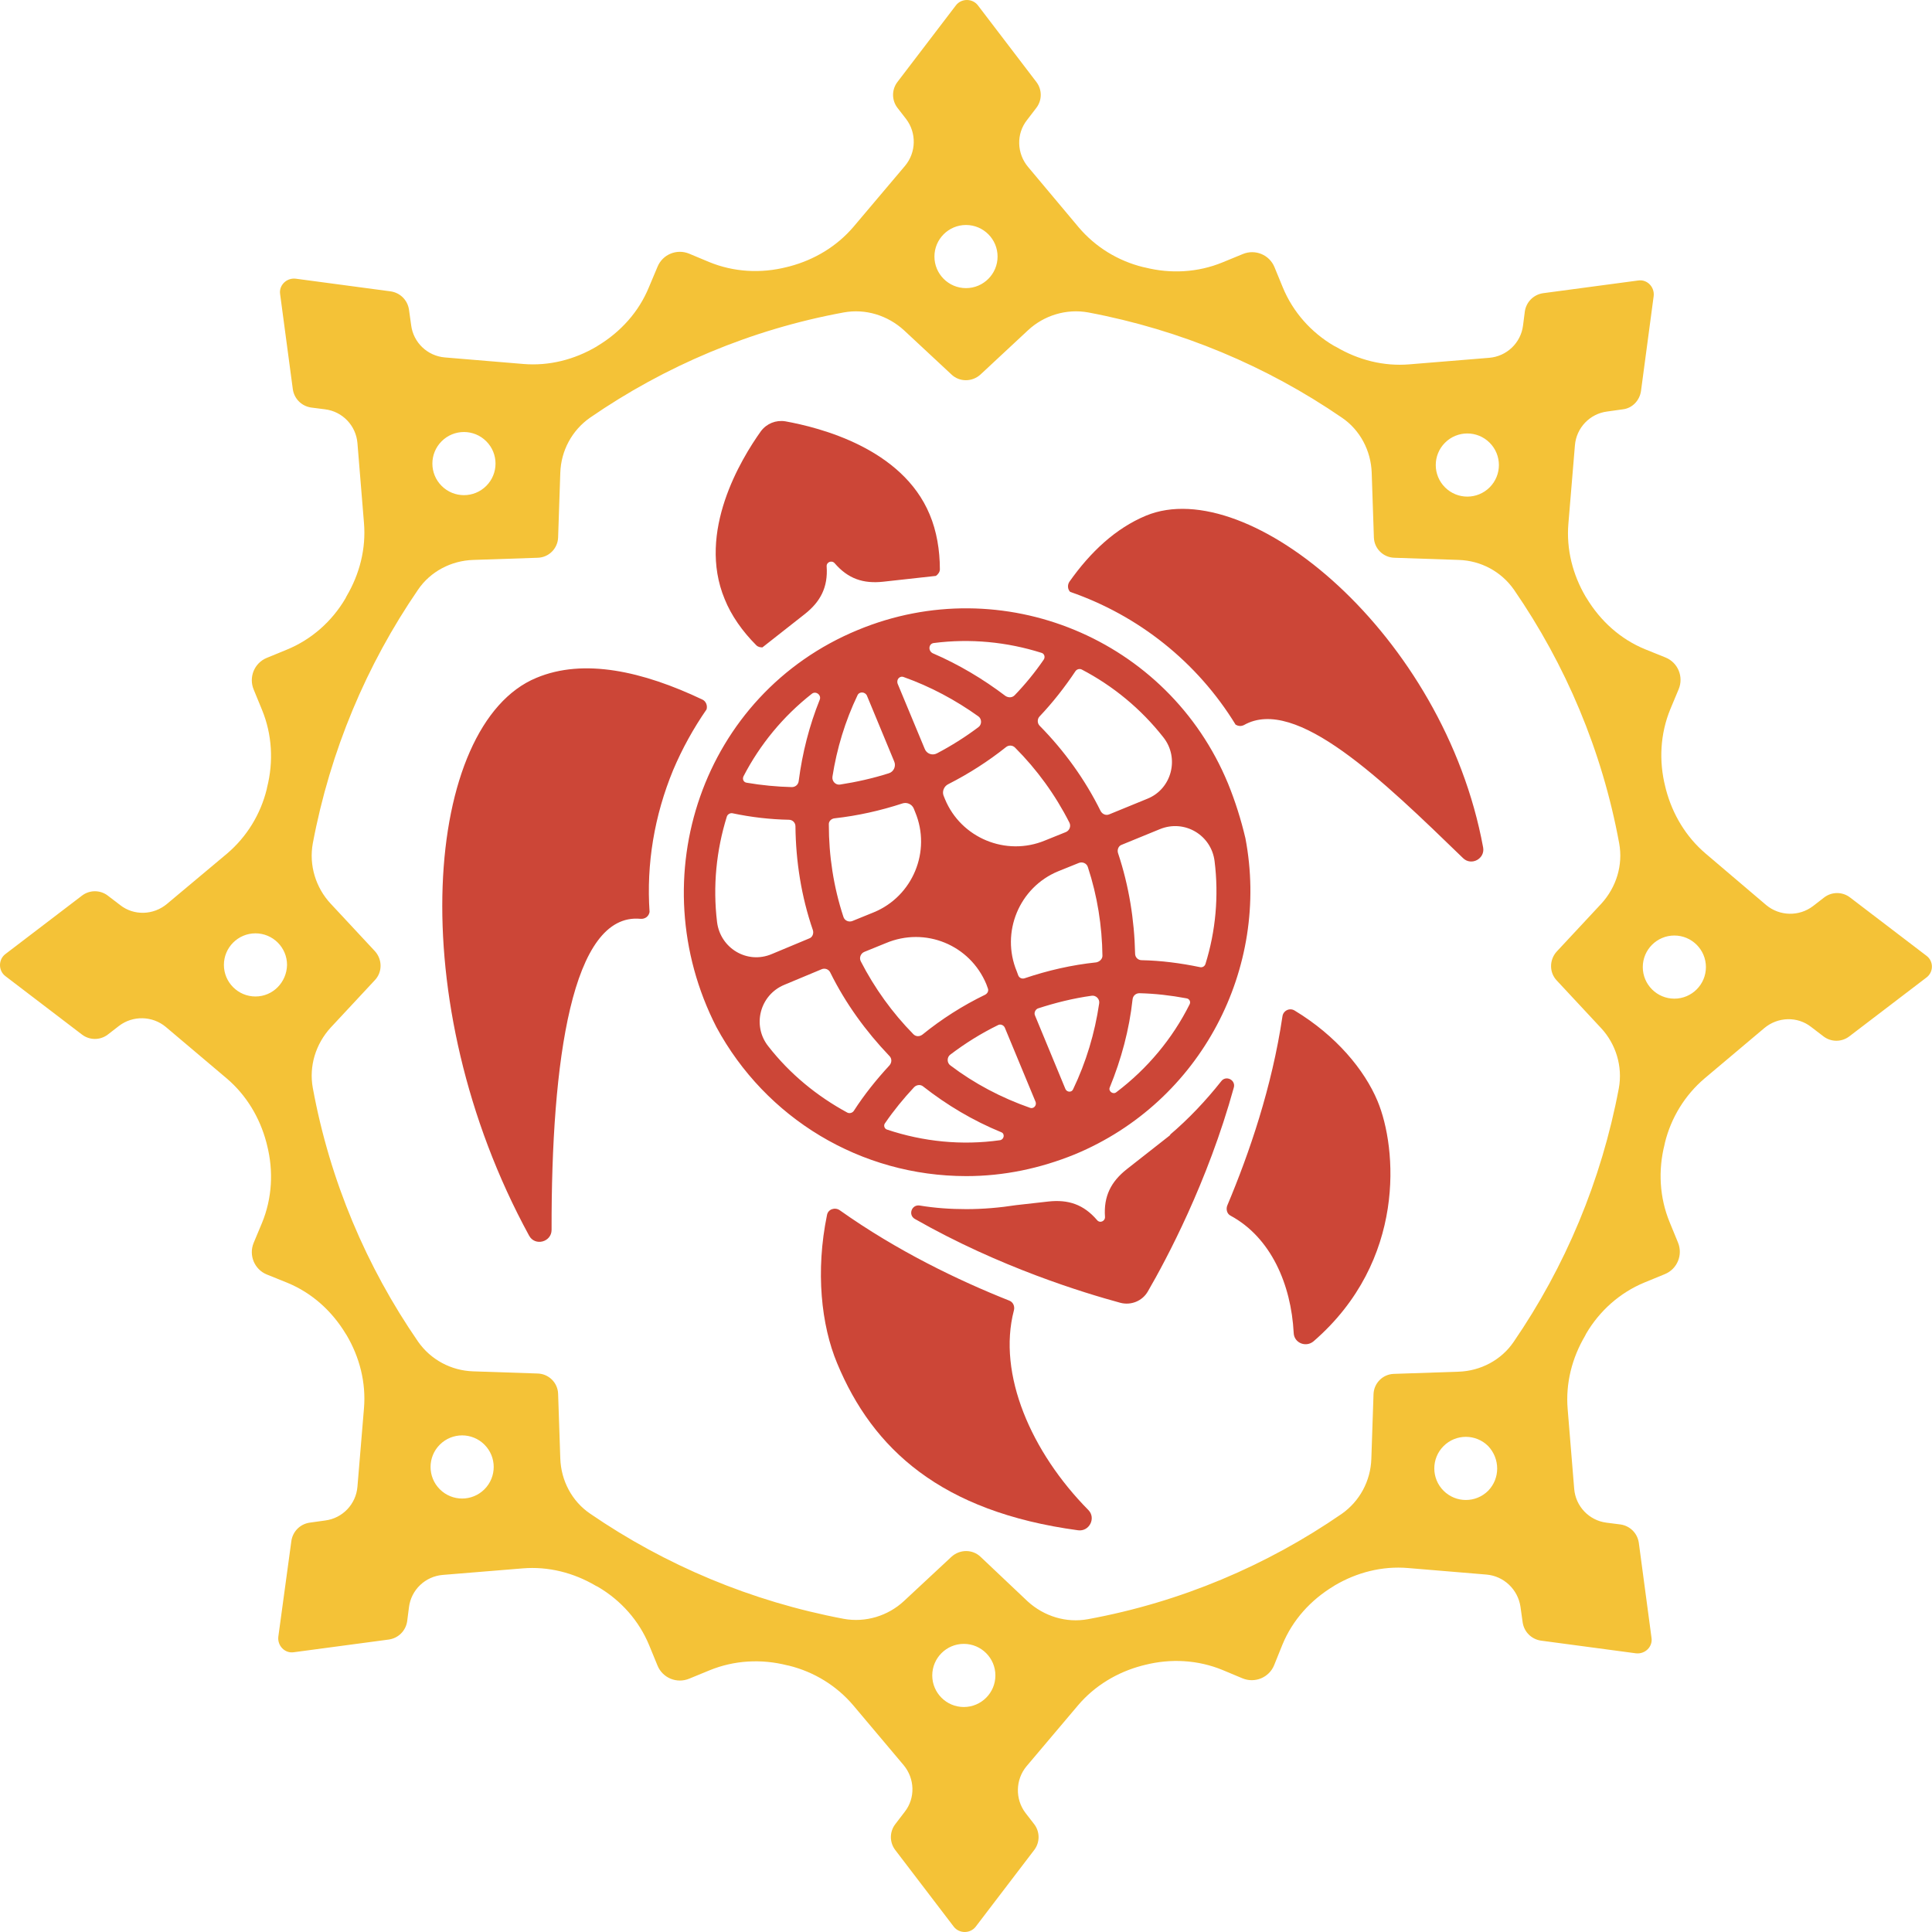 <?xml version="1.0" encoding="UTF-8"?> <svg xmlns="http://www.w3.org/2000/svg" xmlns:xlink="http://www.w3.org/1999/xlink" version="1.1" id="Layer_1" x="0px" y="0px" viewBox="0 0 532.4 532.4" xml:space="preserve"> <g> <path fill="#CC4637" d="M356.8,278.5c-1.4-0.9-3.2,0-3.4,1.6c-2.9,19.5-9.1,37.6-15.2,52.1c-0.4,1-0.1,2.3,0.9,2.8 c11.1,6,16.7,18.9,17.4,32.3c0.1,2.8,3.4,4.1,5.5,2.3c25.6-22.2,23-53.3,17.6-66.2C376,294.8,368.2,285.4,356.8,278.5z M279.4,361.1c0.3-1.1-0.2-2.3-1.3-2.7c-14.1-5.6-30.9-13.7-46.7-24.9c-1.3-0.9-3.2-0.3-3.5,1.3c-3.2,15.5-1.6,30.4,2.8,40.9 c9.8,23.6,28.6,40.9,66.4,46c3.1,0.4,5-3.4,2.8-5.6C284.2,400.2,274.8,378.7,279.4,361.1z M208.4,177.8c0.5,0.5,1.1,0.6,1.7,0.6 l11.7-9.2c4.3-3.4,6.4-7.4,6-13.1c-0.1-1.2,1.4-1.8,2.2-0.9c3.7,4.3,7.9,5.7,13.4,5.1l14.5-1.6c0.6-0.4,1.1-1.1,1.1-1.8 c0-5.3-0.9-10.6-2.8-15.1c-7.6-18.3-30.4-24-39.8-25.7c-2.6-0.4-5.1,0.6-6.7,2.7c-5.5,7.7-17.7,27.8-10,46.3 C201.5,169.6,204.6,174,208.4,177.8z M194.7,195.5c0.3-1-0.1-2.2-1.1-2.7c-16.4-7.8-32.7-11.5-45.8-6c-30.9,12.8-37.3,89-2,153.7 c1.6,3,6.2,1.8,6.2-1.6c-0.1-46.6,5.6-87.5,24.5-85.7c1.3,0.1,2.3-0.7,2.5-1.9c-0.9-13.2,1.3-26.5,6.5-39.1 C188,206.3,191.1,200.7,194.7,195.5z M408.7,233.5c-10.8-58.6-64.6-103.1-92.9-91.4c-8.4,3.5-15.3,10-21.1,18.2 c-0.6,0.9-0.5,2.1,0.2,2.8c18.8,6.5,35,19.3,45.6,36.6c0.7,0.4,1.5,0.5,2.3,0.1c14.3-8.1,38.2,15.2,60.4,36.7 C405.5,238.7,409.3,236.6,408.7,233.5z M322.3,312.8l0.3-0.1l-12.1,9.5c-4.3,3.4-6.4,7.4-6,13.1c0.1,1.2-1.4,1.9-2.2,0.9 c-3.7-4.3-7.9-5.7-13.4-5.1l-8.9,1c-4.5,0.7-9.1,1.1-13.7,1.1c-4.4,0-8.7-0.3-12.9-1c-2.2-0.3-3.2,2.6-1.3,3.7 c23.5,13.4,46.7,20.4,56.6,23.1c3,0.8,6.1-0.5,7.6-3.1c5.1-8.8,16.5-30.1,23.7-56.2c0.6-2.1-2.2-3.5-3.5-1.7 C332.3,303.3,327.6,308.3,322.3,312.8z M296.2,318.1c34.9-14.5,53.8-51.4,47-87.1c-1.2-5.1-2.8-10.2-4.8-15.1 c-16.5-39.9-62.2-58.8-102-42.3c-42.9,17.7-60,68.3-39,109.4c13.6,25.2,39.8,41.1,68.9,41.1C276.6,324.1,286.6,322,296.2,318.1z M283.9,305.3c-8-2.8-15.4-6.7-22-11.7c-1-0.7-1-2.3,0-3c4.1-3.1,8.4-5.8,13.1-8.1c0.7-0.4,1.6,0,1.9,0.7l8.5,20.5 C285.7,304.7,284.8,305.6,283.9,305.3z M271.8,271.2l0.4,1.1c0.3,0.7,0,1.4-0.7,1.8c-6.2,3-12,6.7-17.3,11 c-0.8,0.6-1.8,0.6-2.5-0.1c-5.8-5.9-10.7-12.7-14.5-20.1c-0.5-1,0-2.2,1-2.6l5.9-2.4C255,255.3,267.3,260.4,271.8,271.2z M261.3,216.1c5.7-2.9,11-6.3,15.9-10.2c0.7-0.6,1.8-0.6,2.5,0.1c6,6,11.1,13,15,20.7c0.5,1,0,2.2-1,2.6l-5.7,2.3 c-10.8,4.5-23.2-0.7-27.6-11.4l-0.4-1C259.6,218.1,260.1,216.7,261.3,216.1z M295.7,300.2c-0.4,0.9-1.7,0.8-2.1-0.1l-8.4-20.3 c-0.3-0.7,0.1-1.6,0.8-1.9c4.9-1.6,9.8-2.8,14.8-3.5c1.2-0.2,2.3,0.9,2.1,2.1C301.7,284.7,299.3,292.7,295.7,300.2z M302.1,265.2 c-6.7,0.7-13.3,2.2-19.8,4.4c-0.7,0.2-1.4-0.1-1.7-0.8l-0.4-1.1c-4.5-10.8,0.7-23.2,11.4-27.6l5.7-2.3c1-0.4,2.2,0.1,2.5,1.2 c2.6,7.9,3.9,16.2,4,24.4C303.8,264.2,303.1,265,302.1,265.2z M327.8,276.8c-4.7,9.4-11.6,17.7-20.2,24.2c-0.9,0.7-2.2-0.3-1.8-1.3 c3.2-7.8,5.4-16,6.3-24.3c0.1-1,0.9-1.7,1.9-1.7c4.3,0.1,8.6,0.6,12.9,1.4C327.8,275.2,328.2,276.1,327.8,276.8z M334.7,237.3 c1.2,9.6,0.3,19.3-2.5,28.3c-0.2,0.7-0.9,1.1-1.6,0.9c-5.3-1.1-10.7-1.8-16-1.9c-1,0-1.8-0.8-1.8-1.8c-0.2-9.3-1.7-18.7-4.7-27.7 c-0.3-0.9,0.1-2,1-2.3l10.5-4.3C326.4,225.7,333.8,230.1,334.7,237.3z M298.1,184.5c8.6,4.5,16.3,10.8,22.5,18.7 c4.5,5.7,2.3,14.2-4.4,16.9l-10.5,4.3c-0.9,0.4-1.9,0-2.4-0.9c-4.3-8.7-10-16.6-16.8-23.5c-0.7-0.7-0.7-1.9,0-2.6 c3.6-3.8,6.9-8,9.9-12.5C296.8,184.4,297.5,184.2,298.1,184.5z M257.3,177.2c10.1-1.3,20.2-0.3,29.7,2.7c0.8,0.2,1.1,1.2,0.6,1.9 c-2.4,3.5-5.1,6.8-8,9.8c-0.7,0.7-1.7,0.7-2.5,0.2c-6.2-4.7-12.9-8.7-20.1-11.8C255.7,179.3,255.9,177.4,257.3,177.2z M249.1,186.6 c7.3,2.6,14.2,6.3,20.5,10.8c1,0.7,1,2.3,0,3c-3.6,2.7-7.4,5.1-11.4,7.2c-1.3,0.7-2.9,0.1-3.4-1.3l-7.4-17.8 C246.9,187.3,247.9,186.1,249.1,186.6z M236.3,191.6c0.5-1.1,2.1-1,2.6,0.1l7.5,18.1c0.6,1.3-0.1,2.9-1.5,3.3 c-4.4,1.4-8.9,2.4-13.4,3.1c-1.2,0.2-2.3-0.9-2.1-2.2C230.6,206.3,232.9,198.7,236.3,191.6z M230,225.5c6.3-0.7,12.6-2.1,18.7-4.1 c1.2-0.4,2.6,0.2,3.1,1.4l0.4,1c4.5,10.8-0.7,23.2-11.4,27.6l-5.9,2.4c-1,0.4-2.2-0.1-2.5-1.2c-2.7-8.2-4-16.8-4-25.3 C228.3,226.4,229,225.6,230,225.5z M204.9,213.9c4.5-8.7,10.9-16.5,18.8-22.7c1.1-0.9,2.7,0.3,2.2,1.6c-2.9,7.2-4.8,14.7-5.8,22.4 c-0.1,1-0.9,1.7-1.9,1.7c-4.1-0.1-8.3-0.5-12.4-1.2C204.9,215.6,204.5,214.7,204.9,213.9z M197.6,254.1c-1.2-9.9-0.2-19.8,2.7-29.1 c0.2-0.6,0.9-1,1.5-0.9c5.2,1.1,10.4,1.7,15.6,1.8c1,0,1.8,0.8,1.8,1.8c0.1,9.6,1.6,19.3,4.8,28.6c0.3,0.9-0.1,2-1,2.3l-10.3,4.3 C205.9,265.8,198.5,261.3,197.6,254.1z M233.5,306.6c-8.3-4.5-15.8-10.6-21.8-18.3c-4.5-5.7-2.3-14.1,4.4-16.9l10.3-4.3 c0.9-0.4,2,0,2.4,0.9c4.2,8.5,9.8,16.2,16.3,23c0.7,0.7,0.7,1.8,0,2.6c-3.6,3.9-6.9,8-9.8,12.5 C234.9,306.7,234.1,306.9,233.5,306.6z M243.9,309.5c2.4-3.5,5.1-6.8,8-9.9c0.7-0.7,1.8-0.8,2.5-0.2c6.5,5.1,13.7,9.4,21.5,12.6 c1.1,0.4,0.8,2-0.3,2.2c-10.6,1.5-21.2,0.4-31.1-2.9C243.7,311.1,243.4,310.1,243.9,309.5z"></path> <path fill="#F4C237" d="M530.9,263.4l-21.1-16.1c-2.1-1.6-5-1.6-7.1,0l-3.1,2.4c-3.8,2.9-9.2,2.8-12.9-0.3L470,235.2 c-5.4-4.6-9.1-10.8-10.9-17.6c-0.1-0.3-0.1-0.5-0.2-0.8c-1.8-7.1-1.4-14.6,1.4-21.4l2.3-5.5c1.4-3.4-0.2-7.3-3.6-8.7l-5.7-2.3 c-6.8-2.8-12.3-7.8-16.1-14.1c-0.1-0.1-0.1-0.2-0.2-0.3c-3.6-6.1-5.4-13.1-4.8-20.2l1.8-21.6c0.4-4.8,4.1-8.7,8.9-9.3l4.3-0.6 c2.6-0.3,4.6-2.4,5-5l3.5-26.2c0.3-2.5-1.8-4.7-4.3-4.3l-26.2,3.5c-2.6,0.4-4.6,2.4-5,5l-0.5,3.9c-0.6,4.8-4.5,8.5-9.3,8.9l-22,1.8 c-7.1,0.6-14.1-1.2-20.2-4.8c-0.2-0.1-0.4-0.2-0.6-0.3c-6.3-3.7-11.3-9.3-14.1-16.1l-2.3-5.6c-1.4-3.4-5.3-5-8.7-3.6l-5.6,2.3 c-6.8,2.8-14.3,3.2-21.4,1.4c-0.2,0-0.3-0.1-0.5-0.1c-6.9-1.7-13.1-5.5-17.7-10.9L283.3,46c-3.1-3.7-3.3-9.1-0.3-12.9l2.6-3.4 c1.6-2.1,1.6-5,0-7.1L269.5,1.5c-1.5-2-4.6-2-6.1,0l-16.1,21.1c-1.6,2.1-1.6,5,0,7.1l2.4,3.1c2.9,3.8,2.8,9.2-0.3,12.9l-14.2,16.8 c-4.6,5.4-10.8,9.1-17.6,10.9c-0.3,0.1-0.5,0.1-0.8,0.2c-7.1,1.8-14.6,1.4-21.4-1.4l-5.5-2.3c-3.4-1.4-7.3,0.2-8.7,3.6l-2.4,5.7 c-2.8,6.8-7.8,12.3-14.1,16.1c-0.1,0.1-0.2,0.1-0.3,0.2c-6.1,3.6-13.1,5.4-20.2,4.8l-21.6-1.8c-4.8-0.4-8.7-4.1-9.3-8.9l-0.6-4.3 c-0.4-2.6-2.4-4.6-5-5l-26.2-3.5c-2.5-0.3-4.7,1.8-4.3,4.3l3.5,26.2c0.4,2.6,2.4,4.6,5,5l3.9,0.5c4.8,0.6,8.5,4.5,8.9,9.3l1.8,22 c0.6,7.1-1.2,14.1-4.8,20.2c-0.1,0.2-0.2,0.4-0.3,0.6c-3.7,6.3-9.3,11.3-16.1,14.1l-5.6,2.3c-3.4,1.4-5,5.3-3.6,8.7l2.3,5.6 c2.8,6.8,3.2,14.3,1.4,21.4c0,0.2-0.1,0.3-0.1,0.5c-1.7,6.9-5.5,13.1-10.9,17.7L46,249.1c-3.7,3.1-9.1,3.3-12.9,0.3l-3.4-2.6 c-2.1-1.6-5-1.6-7.1,0L1.5,262.9c-2,1.5-2,4.6,0,6.1l21.1,16.1c2.1,1.6,5,1.6,7.1,0l3.1-2.4c3.8-2.9,9.2-2.8,12.9,0.3l16.8,14.2 c5.4,4.6,9.1,10.8,10.9,17.6c0.1,0.3,0.1,0.5,0.2,0.8c1.8,7.1,1.4,14.6-1.4,21.4l-2.3,5.5c-1.4,3.4,0.2,7.3,3.6,8.7l5.7,2.3 c6.8,2.8,12.3,7.8,16.1,14.1c0.1,0.1,0.1,0.2,0.2,0.3c3.6,6.1,5.4,13.1,4.8,20.2l-1.8,21.6c-0.4,4.8-4.1,8.7-8.9,9.3l-4.3,0.6 c-2.6,0.4-4.6,2.4-5,5L76.7,451c-0.3,2.5,1.8,4.7,4.3,4.3l26.2-3.5c2.6-0.4,4.6-2.4,5-5l0.5-3.9c0.6-4.8,4.5-8.5,9.3-8.9l22-1.8 c7.1-0.6,14.1,1.2,20.2,4.8c0.2,0.1,0.4,0.2,0.6,0.3c6.3,3.7,11.3,9.3,14.1,16.1l2.3,5.6c1.4,3.4,5.3,5,8.7,3.6l5.6-2.3 c6.8-2.8,14.3-3.2,21.4-1.4c0.2,0,0.3,0.1,0.5,0.1c6.9,1.7,13.1,5.5,17.7,10.9l13.9,16.5c3.1,3.7,3.3,9.1,0.3,12.9l-2.6,3.4 c-1.6,2.1-1.6,5,0,7.1l16.1,21.1c1.5,2,4.6,2,6.1,0l16.1-21.1c1.6-2.1,1.6-5,0-7.1l-2.4-3.1c-2.9-3.8-2.8-9.2,0.3-12.9l14.2-16.8 c4.6-5.4,10.8-9.1,17.6-10.9c0.3-0.1,0.5-0.1,0.8-0.2c7.1-1.8,14.6-1.4,21.4,1.4l5.5,2.3c3.4,1.4,7.3-0.2,8.7-3.6l2.3-5.7 c2.8-6.8,7.8-12.3,14.1-16.1c0.1-0.1,0.2-0.1,0.3-0.2c6.1-3.6,13.1-5.4,20.2-4.8l21.6,1.8c4.8,0.4,8.7,4.1,9.4,8.9l0.6,4.3 c0.4,2.6,2.4,4.6,5,5l26.2,3.5c2.5,0.3,4.7-1.8,4.3-4.3l-3.5-26.2c-0.4-2.6-2.4-4.6-5-5l-3.9-0.5c-4.8-0.6-8.5-4.5-8.9-9.3l-1.8-22 c-0.6-7.1,1.2-14.1,4.8-20.2c0.1-0.2,0.2-0.4,0.3-0.6c3.7-6.3,9.3-11.3,16.1-14.1l5.6-2.3c3.4-1.4,5-5.3,3.6-8.7l-2.3-5.6 c-2.8-6.8-3.2-14.3-1.4-21.4c0-0.2,0.1-0.3,0.1-0.5c1.7-6.9,5.5-13.1,10.9-17.7l16.5-13.9c3.7-3.1,9.1-3.3,12.9-0.3l3.4,2.6 c2.1,1.6,5,1.6,7.1,0l21.1-16.1C532.9,268,532.9,264.9,530.9,263.4z M70.4,274.6c-4.8,0-8.7-3.9-8.7-8.7c0-4.8,3.9-8.7,8.7-8.7 c4.8,0,8.7,3.9,8.7,8.7C79,270.7,75.2,274.6,70.4,274.6z M398.2,122c3.4-3.4,8.9-3.4,12.3,0c3.4,3.4,3.4,8.9,0,12.3 c-3.4,3.4-8.9,3.4-12.3,0C394.8,130.9,394.8,125.4,398.2,122z M266.2,62c4.8,0,8.7,3.9,8.7,8.7s-3.9,8.7-8.7,8.7 c-4.8,0-8.7-3.9-8.7-8.7S261.4,62,266.2,62z M121.7,121.6c3.4-3.4,8.9-3.4,12.3,0c3.4,3.4,3.4,8.9,0,12.3c-3.4,3.4-8.9,3.4-12.3,0 C118.3,130.5,118.3,125,121.7,121.6z M133.5,410.4c-3.4,3.4-8.9,3.4-12.3,0c-3.4-3.4-3.4-8.9,0-12.3c3.4-3.4,8.9-3.4,12.3,0 C136.9,401.5,136.9,407,133.5,410.4z M265.6,470.4c-4.8,0-8.7-3.9-8.7-8.7c0-4.8,3.9-8.7,8.7-8.7c4.8,0,8.7,3.9,8.7,8.7 S270.4,470.4,265.6,470.4z M410.1,410.8c-3.4,3.4-8.9,3.4-12.3,0c-3.4-3.4-3.4-8.9,0-12.3c3.4-3.4,8.9-3.4,12.3,0 C413.4,402,413.4,407.4,410.1,410.8z M429,270.2l12.2,13.1c4.1,4.4,6,10.6,4.9,16.6c-4.8,25.5-14.8,49.2-29,69.9 c-3.4,5-9.1,8-15.2,8.2l-17.8,0.6c-3.1,0.1-5.5,2.6-5.6,5.6l-0.6,17.8c-0.2,6.1-3.2,11.7-8.2,15.2c-20.6,14.2-44.3,24.3-69.9,29 c-6,1.1-12.1-0.8-16.6-4.9L270.2,429c-2.2-2.1-5.7-2.1-8,0l-13.1,12.2c-4.4,4.1-10.6,6-16.6,4.9c-25.5-4.8-49.2-14.8-69.9-29 c-5-3.4-8-9.1-8.2-15.2l-0.6-17.8c-0.1-3.1-2.6-5.5-5.6-5.6l-17.8-0.6c-6.1-0.2-11.7-3.2-15.2-8.2c-14.2-20.6-24.3-44.3-29-69.9 c-1.1-6,0.8-12.1,4.9-16.6l12.2-13.1c2.1-2.2,2.1-5.7,0-8l-12.2-13.1c-4.1-4.4-6-10.6-4.9-16.6c4.8-25.5,14.8-49.2,29-69.9 c3.4-5,9.1-8,15.2-8.2l17.8-0.6c3.1-0.1,5.5-2.6,5.6-5.6l0.6-17.8c0.2-6.1,3.2-11.7,8.2-15.2c20.6-14.2,44.3-24.3,69.9-29 c6-1.1,12.1,0.8,16.6,4.9l13.1,12.2c2.2,2.1,5.7,2.1,8,0l13.1-12.2c4.4-4.1,10.6-6,16.6-4.9c25.5,4.8,49.2,14.8,69.9,29 c5,3.4,8,9.1,8.2,15.2l0.6,17.8c0.1,3.1,2.6,5.5,5.6,5.6l17.8,0.6c6.1,0.2,11.7,3.2,15.2,8.2c14.2,20.6,24.3,44.3,29,69.9 c1.1,6-0.8,12.1-4.9,16.6L429,262.2C426.9,264.5,426.9,268,429,270.2z M461.4,275.2c-4.8,0-8.7-3.9-8.7-8.7s3.9-8.7,8.7-8.7 c4.8,0,8.7,3.9,8.7,8.7S466.2,275.2,461.4,275.2z"></path> </g> </svg> 